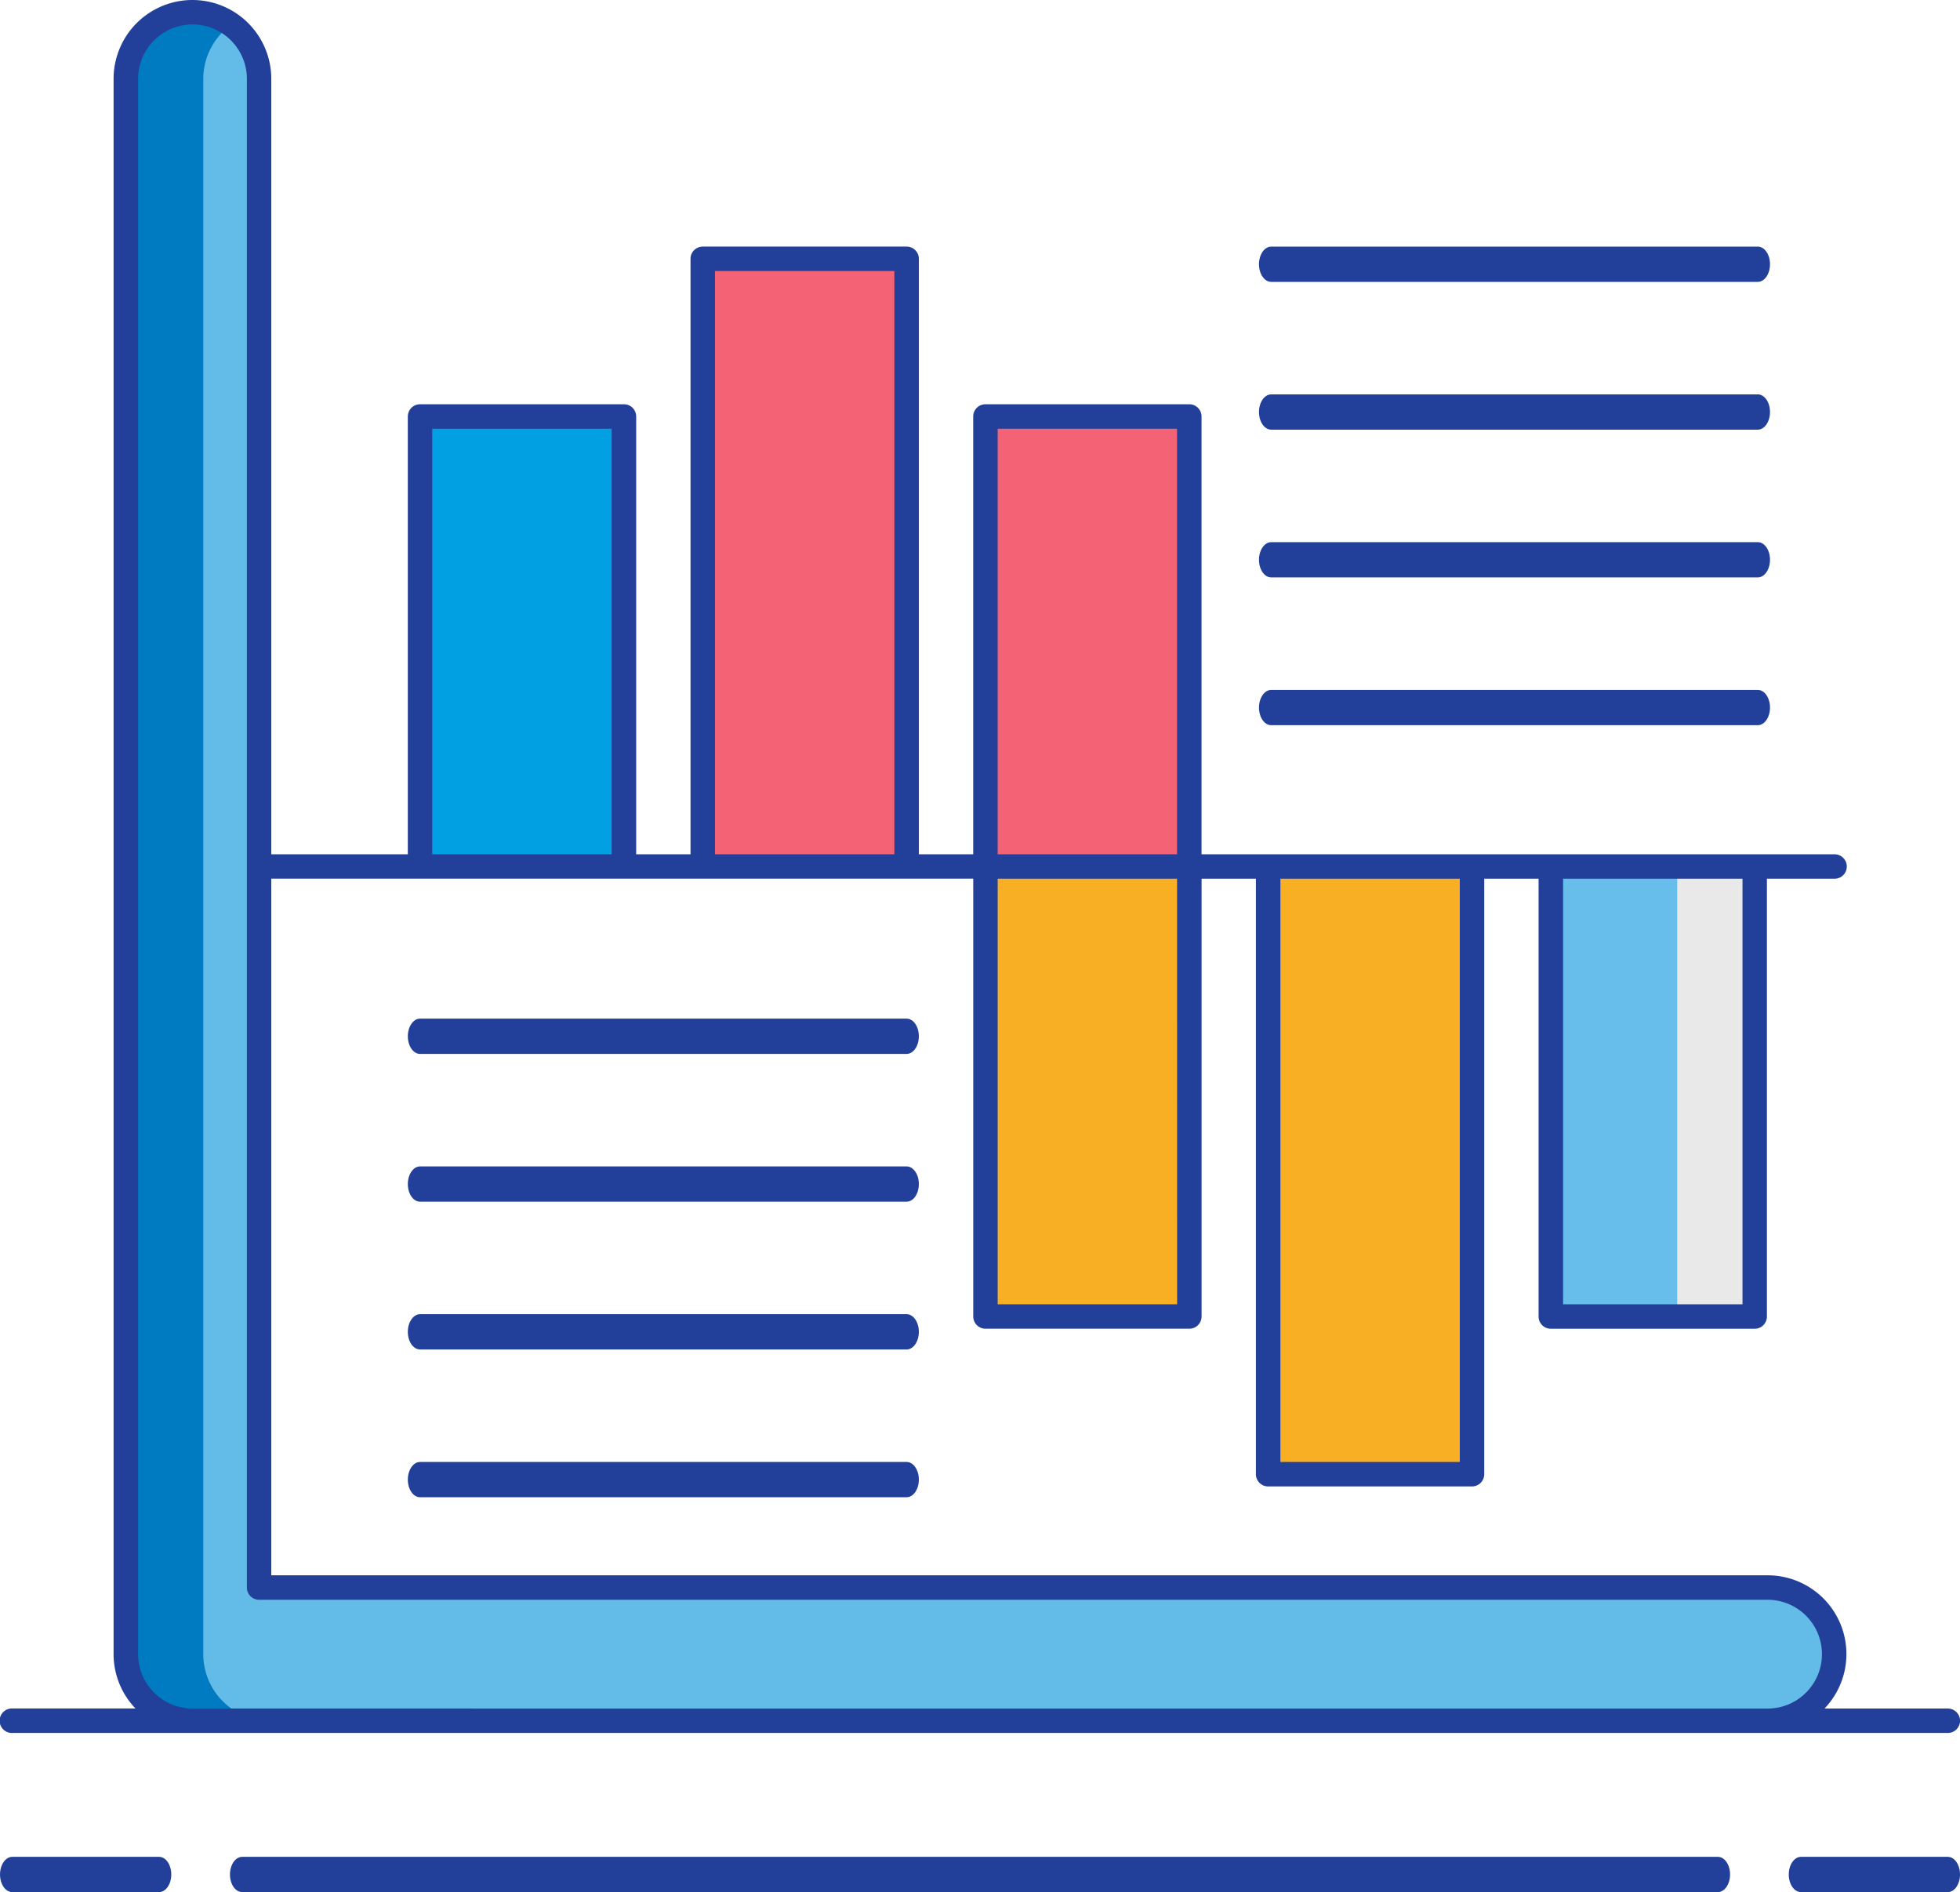<svg xmlns="http://www.w3.org/2000/svg" width="180.375" height="174.108" viewBox="0 0 180.375 174.108">
  <g id="Big_Data_Analytics" data-name="Big Data Analytics" transform="translate(-7.82 -16.263)">
    <path id="Path_186" data-name="Path 186" d="M174.336,174.98H29.38a6.13,6.13,0,0,1-6.13-6.13V23.894a6.131,6.131,0,1,1,12.261,0V162.719H174.336a6.131,6.131,0,1,1,0,12.261Z" transform="translate(-3.851 -0.374)" fill="#63bce7"/>
    <path id="Path_187" data-name="Path 187" d="M30.379,168.85V23.9a6.118,6.118,0,0,1,2.566-4.978,6.124,6.124,0,0,0-9.7,4.978V168.85a6.13,6.13,0,0,0,6.13,6.13h7.129A6.13,6.13,0,0,1,30.379,168.85Z" transform="translate(-3.851 -0.375)" fill="#007bc2"/>
    <path id="Path_188" data-name="Path 188" d="M59.333,67.333H78.094v41.409H59.333Z" transform="translate(-12.856 -12.745)" fill="#00a0e3"/>
    <path id="Path_189" data-name="Path 189" d="M94,48h18.761v55.918H94Z" transform="translate(-21.507 -7.92)" fill="#f46275"/>
    <path id="Path_190" data-name="Path 190" d="M128.667,67.333h18.761v41.409H128.667Z" transform="translate(-30.159 -12.745)" fill="#f46275"/>
    <path id="Path_191" data-name="Path 191" d="M0,0H18.761V41.409H0Z" transform="translate(169.299 137.406) rotate(180)" fill="#67beeb"/>
    <path id="Path_192" data-name="Path 192" d="M213.5,122.514h7.129v41.409H213.5Z" transform="translate(-51.33 -26.516)" fill="#e9e9e9"/>
    <path id="Path_193" data-name="Path 193" d="M0,0H18.761V55.918H0Z" transform="translate(143.284 151.915) rotate(180)" fill="#f8af23"/>
    <path id="Path_194" data-name="Path 194" d="M0,0H18.761V41.409H0Z" transform="translate(117.268 137.406) rotate(180)" fill="#f8af23"/>
    <g id="Group_36" data-name="Group 36" transform="translate(7.82 16.264)">
      <path id="Path_195" data-name="Path 195" d="M22.457,236.736H8.949c-.622,0-1.126.727-1.126,1.623s.5,1.623,1.126,1.623H22.457c.622,0,1.126-.727,1.126-1.623s-.5-1.623-1.126-1.623Z" transform="translate(-7.821 -65.875)" fill="#224099"/>
      <path id="Path_196" data-name="Path 196" d="M241.814,236.736H228.306c-.622,0-1.126.727-1.126,1.623s.5,1.623,1.126,1.623h13.508c.622,0,1.126-.727,1.126-1.623s-.5-1.623-1.126-1.623Z" transform="translate(-62.564 -65.875)" fill="#224099"/>
      <path id="Path_197" data-name="Path 197" d="M172.944,236.736H37.147c-.622,0-1.126.727-1.126,1.623s.5,1.623,1.126,1.623h135.8c.622,0,1.126-.727,1.126-1.623s-.5-1.623-1.126-1.623Z" transform="translate(-14.858 -65.875)" fill="#224099"/>
      <path id="Path_198" data-name="Path 198" d="M188.2,174.606a1.126,1.126,0,0,0-1.126-1.126H175.726a7.246,7.246,0,0,0-5.241-12.261H32.786v-64.1h64.6v40.283a1.126,1.126,0,0,0,1.126,1.126h18.761a1.126,1.126,0,0,0,1.126-1.126V97.123h5v54.792a1.126,1.126,0,0,0,1.126,1.126h18.761a1.126,1.126,0,0,0,1.126-1.126V97.123h5v40.283a1.126,1.126,0,0,0,1.126,1.126H169.3a1.126,1.126,0,0,0,1.126-1.126V97.123h6.191a1.126,1.126,0,1,0,0-2.251H118.395V54.588a1.126,1.126,0,0,0-1.126-1.126H98.508a1.126,1.126,0,0,0-1.126,1.126V94.871h-5V40.08a1.126,1.126,0,0,0-1.126-1.126H72.493a1.126,1.126,0,0,0-1.126,1.126V94.872h-5V54.588a1.126,1.126,0,0,0-1.126-1.126H46.477a1.126,1.126,0,0,0-1.126,1.126V94.871H32.786V23.52a7.256,7.256,0,1,0-14.513,0V168.475a7.225,7.225,0,0,0,2.016,5H8.946a1.126,1.126,0,1,0,0,2.251H187.069A1.126,1.126,0,0,0,188.2,174.606Zm-72.052-38.325H99.634V97.123h16.51Zm52.03-39.158v39.158h-16.51V97.123Zm-26.015,0V150.79h-16.51V97.123ZM99.633,55.714h16.51V94.872H99.633ZM73.618,41.205h16.51V94.872H73.618ZM47.6,55.714h16.51V94.871H47.6ZM25.53,173.48a5.011,5.011,0,0,1-5-5V23.52a5.005,5.005,0,0,1,10.01,0V162.345a1.126,1.126,0,0,0,1.126,1.126H170.485a5.005,5.005,0,0,1,0,10.01Z" transform="translate(-7.82 -16.264)" fill="#224099"/>
      <path id="Path_199" data-name="Path 199" d="M103.735,141.167H58.959c-.622,0-1.126.727-1.126,1.623s.5,1.623,1.126,1.623h44.776c.622,0,1.126-.727,1.126-1.623s-.5-1.623-1.126-1.623Z" transform="translate(-20.301 -47.435)" fill="#224099"/>
      <path id="Path_200" data-name="Path 200" d="M103.735,159.287H58.959c-.622,0-1.126.727-1.126,1.623s.5,1.623,1.126,1.623h44.776c.622,0,1.126-.727,1.126-1.623S104.357,159.287,103.735,159.287Z" transform="translate(-20.301 -51.957)" fill="#224099"/>
      <path id="Path_201" data-name="Path 201" d="M103.735,177.407H58.959c-.622,0-1.126.727-1.126,1.623s.5,1.623,1.126,1.623h44.776c.622,0,1.126-.727,1.126-1.623S104.357,177.407,103.735,177.407Z" transform="translate(-20.301 -56.479)" fill="#224099"/>
      <path id="Path_202" data-name="Path 202" d="M103.735,195.527H58.959c-.622,0-1.126.727-1.126,1.623s.5,1.623,1.126,1.623h44.776c.622,0,1.126-.727,1.126-1.623s-.5-1.623-1.126-1.623Z" transform="translate(-20.301 -61.001)" fill="#224099"/>
      <path id="Path_203" data-name="Path 203" d="M163.339,49.746h44.776c.622,0,1.126-.727,1.126-1.623s-.5-1.623-1.126-1.623H163.339c-.622,0-1.126.727-1.126,1.623s.5,1.623,1.126,1.623Z" transform="translate(-46.351 -23.809)" fill="#224099"/>
      <path id="Path_204" data-name="Path 204" d="M163.339,67.866h44.776c.622,0,1.126-.727,1.126-1.623s-.5-1.623-1.126-1.623H163.339c-.622,0-1.126.727-1.126,1.623s.5,1.623,1.126,1.623Z" transform="translate(-46.351 -28.331)" fill="#224099"/>
      <path id="Path_205" data-name="Path 205" d="M163.339,85.986h44.776c.622,0,1.126-.727,1.126-1.623s-.5-1.623-1.126-1.623H163.339c-.622,0-1.126.727-1.126,1.623s.5,1.623,1.126,1.623Z" transform="translate(-46.351 -32.854)" fill="#224099"/>
      <path id="Path_206" data-name="Path 206" d="M163.339,104.106h44.776c.622,0,1.126-.727,1.126-1.623s-.5-1.623-1.126-1.623H163.339c-.622,0-1.126.727-1.126,1.623s.5,1.623,1.126,1.623Z" transform="translate(-46.351 -37.376)" fill="#224099"/>
    </g>
  </g>
</svg>
